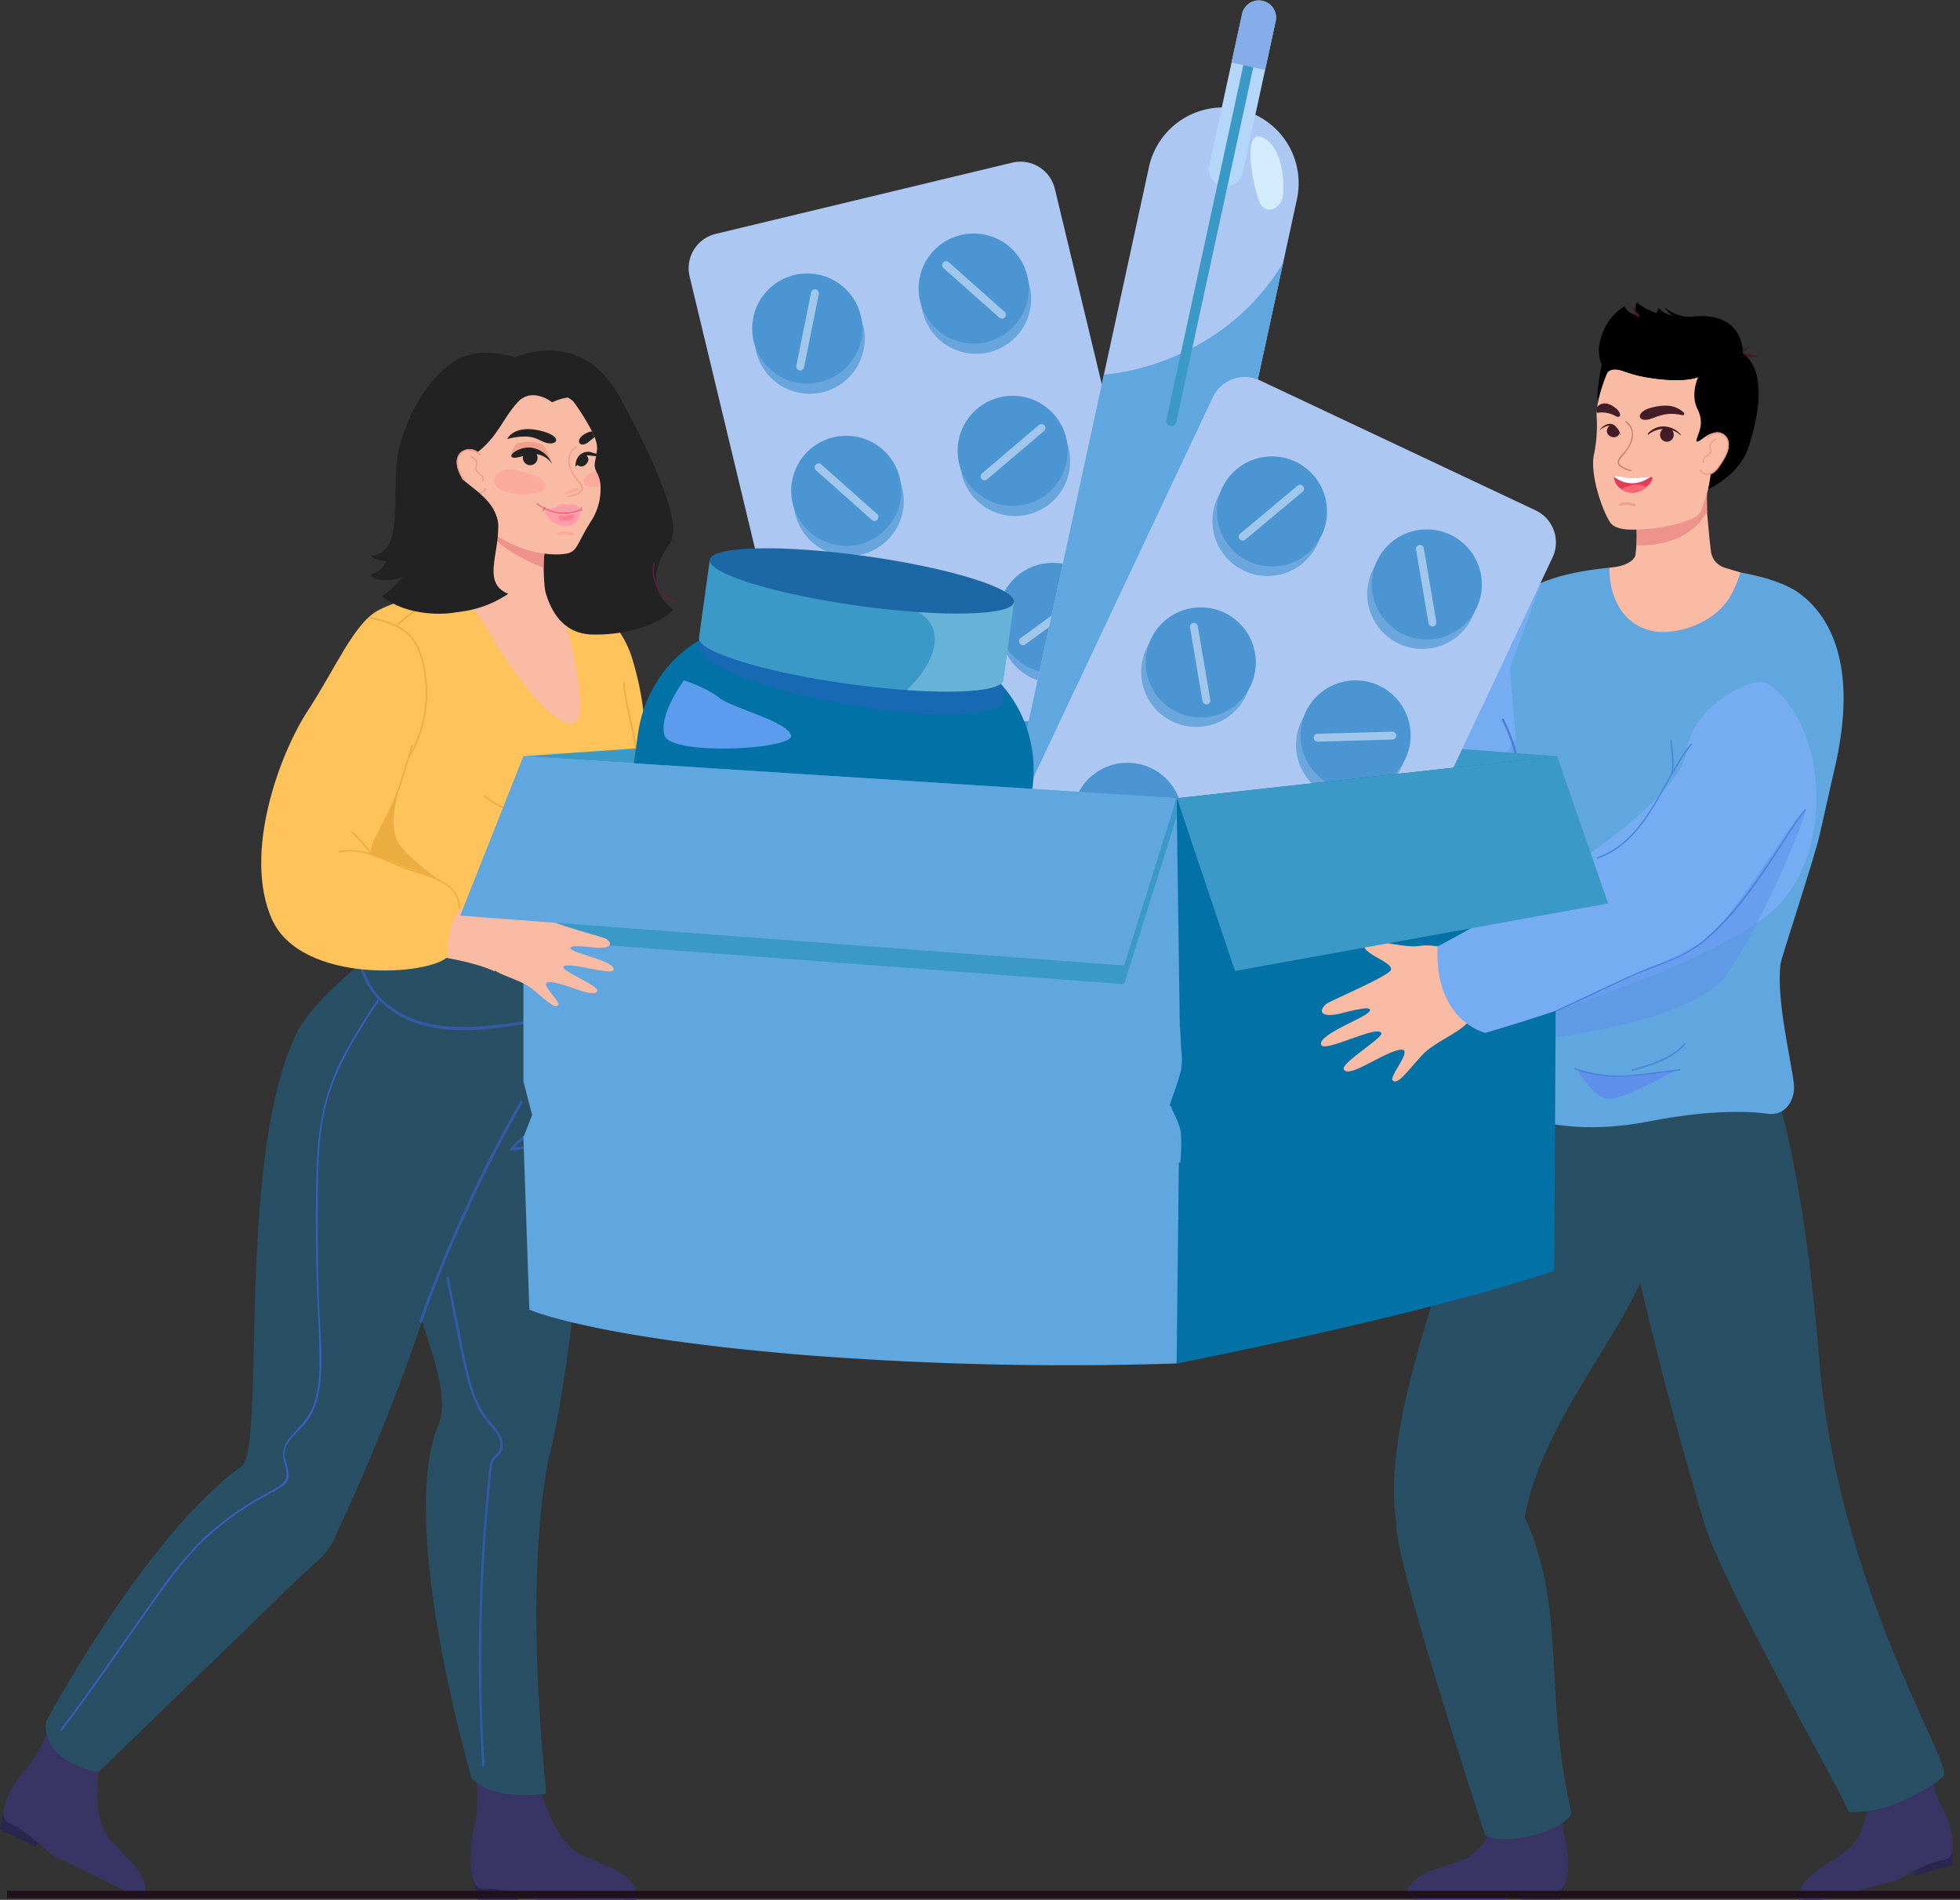 <svg xmlns="http://www.w3.org/2000/svg" width="572.074" height="554.639" viewBox="0 0 572.074 554.639">
  <rect x="0" y="0" width="572.074" height="554.639" fill="#333333" stroke="none"/>
  <g id="Pharma_Website_about" transform="translate(-212.227 -3254)">
    <g id="Group_282679" data-name="Group 282679" transform="translate(-3.094 3083.209)">
      <g id="Group_282504" data-name="Group 282504" transform="translate(416.315 217.991)">
        <path id="Path_121772" data-name="Path 121772" d="M1227.7,437.847l-86.525,20.785a10.325,10.325,0,0,1-12.45-7.627L1082.85,260.024a10.324,10.324,0,0,1,7.627-12.45L1177,226.788a10.325,10.325,0,0,1,12.451,7.627l45.877,190.98A10.325,10.325,0,0,1,1227.7,437.847Z" transform="translate(-1082.562 -226.5)" fill="#abc7f2"/>
        <g id="Group_282503" data-name="Group 282503" transform="translate(11.895 14.311)">
          <circle id="Ellipse_4246" data-name="Ellipse 4246" cx="16.07" cy="16.07" r="16.07" transform="translate(3.744 48.707) rotate(-74.918)" fill="#68a5dc"/>
          <circle id="Ellipse_4247" data-name="Ellipse 4247" cx="16.07" cy="16.07" r="16.07" transform="translate(0 34.396) rotate(-45)" fill="#4b96d2"/>
          <path id="Path_121773" data-name="Path 121773" d="M1175.032,358.717h0a1.152,1.152,0,0,1-.9-1.351l4.289-21.384a1.151,1.151,0,0,1,1.351-.9h0a1.151,1.151,0,0,1,.9,1.351l-4.288,21.384A1.152,1.152,0,0,1,1175.032,358.717Z" transform="translate(-1154.58 -312.105)" fill="#a0c7eb"/>
          <circle id="Ellipse_4248" data-name="Ellipse 4248" cx="16.07" cy="16.07" r="16.07" transform="translate(53.709 39.166) rotate(-81.326)" fill="#68a5dc"/>
          <circle id="Ellipse_4249" data-name="Ellipse 4249" cx="16.07" cy="16.07" r="16.07" transform="translate(48.577 22.727) rotate(-45)" fill="#4b96d2"/>
          <path id="Path_121774" data-name="Path 121774" d="M1316.433,327.513h0a1.151,1.151,0,0,1-1.62.1l-16.307-14.482a1.152,1.152,0,0,1-.1-1.621h0a1.151,1.151,0,0,1,1.621-.1l16.307,14.482A1.151,1.151,0,0,1,1316.433,327.513Z" transform="translate(-1236.022 -296.384)" fill="#a0c7eb"/>
          <circle id="Ellipse_4250" data-name="Ellipse 4250" cx="16.07" cy="16.07" r="16.07" transform="translate(12.993 91.07) rotate(-61.146)" fill="#68a5dc"/>
          <circle id="Ellipse_4251" data-name="Ellipse 4251" cx="16.07" cy="16.07" r="16.07" transform="translate(15.798 95.237) rotate(-81.326)" fill="#4b96d2"/>
          <path id="Path_121775" data-name="Path 121775" d="M1208.075,499.527h0a1.152,1.152,0,0,1-1.621.1l-16.307-14.483a1.151,1.151,0,0,1-.1-1.621h0a1.151,1.151,0,0,1,1.62-.1l16.307,14.482A1.152,1.152,0,0,1,1208.075,499.527Z" transform="translate(-1164.86 -409.351)" fill="#a0c7eb"/>
          <circle id="Ellipse_4252" data-name="Ellipse 4252" cx="16.07" cy="16.07" r="16.07" transform="matrix(0.522, -0.853, 0.853, 0.522, 61.302, 78.39)" fill="#68a5dc"/>
          <circle id="Ellipse_4253" data-name="Ellipse 4253" cx="16.07" cy="16.07" r="16.07" transform="translate(59.959 70.105) rotate(-45)" fill="#4b96d2"/>
          <path id="Path_121776" data-name="Path 121776" d="M1349.463,450.066h0a1.151,1.151,0,0,1-.131,1.618l-16.618,14.124a1.151,1.151,0,0,1-1.618-.131h0a1.151,1.151,0,0,1,.131-1.618l16.618-14.124A1.151,1.151,0,0,1,1349.463,450.066Z" transform="translate(-1257.498 -387.368)" fill="#a0c7eb"/>
          <circle id="Ellipse_4254" data-name="Ellipse 4254" cx="16.07" cy="16.07" r="16.07" transform="translate(28.229 146.985) rotate(-81.326)" fill="#cfe6ff"/>
          <circle id="Ellipse_4255" data-name="Ellipse 4255" cx="16.07" cy="16.07" r="16.07" transform="translate(27.081 143.399) rotate(-79.441)" fill="#fff"/>
          <path id="Path_121777" data-name="Path 121777" d="M1223.712,641.751h0a1.151,1.151,0,0,1,.131-1.618l16.618-14.124a1.151,1.151,0,0,1,1.618.131h0a1.151,1.151,0,0,1-.131,1.618l-16.618,14.124A1.152,1.152,0,0,1,1223.712,641.751Z" transform="translate(-1186.976 -503.001)" fill="#cfe6ff"/>
          <circle id="Ellipse_4256" data-name="Ellipse 4256" cx="16.07" cy="16.07" r="16.07" transform="matrix(0.38, -0.925, 0.925, 0.38, 74.148, 130.619)" fill="#68a5dc"/>
          <circle id="Ellipse_4257" data-name="Ellipse 4257" cx="16.07" cy="16.07" r="16.07" transform="translate(78.066 134.677) rotate(-89.047)" fill="#4b96d2"/>
          <path id="Path_121778" data-name="Path 121778" d="M1383.185,594.081h0a1.152,1.152,0,0,1-.252,1.6l-17.628,12.842a1.152,1.152,0,0,1-1.6-.252h0a1.151,1.151,0,0,1,.252-1.6l17.628-12.842A1.151,1.151,0,0,1,1383.185,594.081Z" transform="translate(-1278.946 -481.902)" fill="#a0c7eb"/>
          <circle id="Ellipse_4258" data-name="Ellipse 4258" cx="16.07" cy="16.07" r="16.07" transform="translate(36.909 170.689) rotate(-21.069)" fill="#cfe6ff"/>
          <circle id="Ellipse_4259" data-name="Ellipse 4259" cx="16.07" cy="16.07" r="16.07" transform="translate(34.24 176.932) rotate(-45)" fill="#fff"/>
          <path id="Path_121779" data-name="Path 121779" d="M1274.779,773.945h0a1.151,1.151,0,0,1-.9-1.351l4.288-21.384a1.151,1.151,0,0,1,1.351-.9h0a1.15,1.15,0,0,1,.9,1.351l-4.288,21.384A1.151,1.151,0,0,1,1274.779,773.945Z" transform="translate(-1220.086 -584.797)" fill="#cfe6ff"/>
          <circle id="Ellipse_4260" data-name="Ellipse 4260" cx="16.07" cy="16.07" r="16.07" transform="matrix(0.424, -0.905, 0.905, 0.424, 84.888, 175.969)" fill="#cfe6ff"/>
          <circle id="Ellipse_4261" data-name="Ellipse 4261" cx="16.07" cy="16.07" r="16.07" transform="translate(85.219 175.431) rotate(-71.579)" fill="#fff"/>
          <path id="Path_121780" data-name="Path 121780" d="M1416.179,742.741h0a1.151,1.151,0,0,1-1.62.1l-16.307-14.482a1.151,1.151,0,0,1-.1-1.621h0a1.152,1.152,0,0,1,1.621-.1l16.307,14.482A1.151,1.151,0,0,1,1416.179,742.741Z" transform="translate(-1301.528 -569.076)" fill="#cfe6ff"/>
        </g>
      </g>
      <g id="Group_282575" data-name="Group 282575" transform="translate(352.65 690.283)">
        <path id="Path_121817" data-name="Path 121817" d="M912.389,1689.594v3.057H900.715l-1.526-6.235Z" transform="translate(-898.531 -1657.561)" fill="#29274f"/>
        <path id="Path_121818" data-name="Path 121818" d="M945.61,1637.5l-28.478-.035-1.2-.046s-2.1-.78-4.843-1.572c-3.259-.937-7.426-1.891-10.044-1.548-1.548.2-2.532-1.077-3.105-3.073a.022.022,0,0,1-.005-.017c-1.209-4.226-.574-11.659.456-15.07a27.2,27.2,0,0,0,.886-6.862,63.48,63.48,0,0,0-.236-6.921l17.937.7a70.817,70.817,0,0,0,2.275,6.874c1.819,4.7,4.669,10.53,8.323,13.155,5.335,3.83,15.728,4.785,18.28,12.084A2.76,2.76,0,0,1,945.61,1637.5Z" transform="translate(-897.271 -1602.358)" fill="#383463"/>
      </g>
      <g id="Group_282576" data-name="Group 282576" transform="translate(327.618 437.936)">
        <path id="Path_121819" data-name="Path 121819" d="M872.68,1024.17c-1.445,5.18-7.6,36.51-1.131,99.578,0,0-15.3,2.391-21.782-4.489,0,0-21.886-74.367-9.661-103.452,5.427-12.923-13.53-44.614-15.715-71.026-.231-2.809,5.294-24.541,10.97-45.444v0c.078-.281.153-.562.227-.839q.3-1.09.595-2.172c.078-.285.153-.57.231-.855,3-10.957,5.948-21.345,8.008-28.234l29.122.979s2.284,11.957,4.469,26.937a.34.34,0,0,0,.008.066c.037.252.074.512.115.768a.411.411,0,0,0,.008.07c1.945,13.464,3.775,29.188,3.808,40.814C882.051,979.445,874.122,1018.99,872.68,1024.17Z" transform="translate(-824.384 -867.233)" fill="#284f63"/>
      </g>
      <g id="Group_282577" data-name="Group 282577" transform="translate(285.471 436.625)">
        <path id="Path_121820" data-name="Path 121820" d="M782.779,877.073c-.322.4-.978,3.533-2.086,8.9-.6,2.894-1.321,6.437-2.2,10.556-.065.309-.13.626-.2.943-3.472,16.25-9.192,40.984-18.219,69.742q-2.366,7.543-5.042,15.429c-.087.252-.174.509-.261.765A596.813,596.813,0,0,1,729.982,1045q-.587,1.245-1.182,2.49c-.126.265-.256.522-.387.769a.161.161,0,0,1-.022.039,13.131,13.131,0,0,1-2.077,2.943,0,0,0,0,1,0,0c-6.841,7.085-16.906-4.281-21.744-14.259-.074-.156-.148-.313-.217-.465-2.325-4.937-3.321-9.453-1.947-11.113,6.68-8.075-1.817-89.991,15.781-126.16,3.107-6.389,11.869-14.994,21.039-22.23.265-.2.526-.413.787-.617,2.8-2.177,5.619-4.22,8.318-6.024,5.042-3.373,9.653-5.915,12.86-6.967l2.616,1.656Z" transform="translate(-701.776 -863.413)" fill="#284f63"/>
      </g>
      <g id="Group_282579" data-name="Group 282579" transform="translate(345.585 543.431)" opacity="0.7">
        <g id="Group_282578" data-name="Group 282578">
          <path id="Path_121821" data-name="Path 121821" d="M876.719,1174.98c1.924,9.531,3.543,19.22,5.882,28.632a39.3,39.3,0,0,0,4.028,10.6,37.35,37.35,0,0,0,3.761,4.879c1.4,1.671,3,4.43,1.527,6.7-.519.8-1.384,1.213-1.9,2.021a5.671,5.671,0,0,0-.7,2.276c-.344,2.43-.528,4.9-.762,7.342q-.73,7.6-1.231,15.217-1.013,15.383-1.092,30.8-.088,16.949.951,33.849c.03.489.724.364.695-.124a509.044,509.044,0,0,1-.045-61.453q.457-7.619,1.142-15.224.349-3.876.758-7.747a21.573,21.573,0,0,1,.462-3.494c.364-1.3,1.247-1.732,2.021-2.672,2.454-2.984-.166-6.718-2.082-8.887a29.121,29.121,0,0,1-5.894-10.8,145.871,145.871,0,0,1-3.372-14.9q-1.73-8.57-3.46-17.139a.353.353,0,1,0-.694.123Z" transform="translate(-876.71 -1174.555)" fill="#395ec1"/>
        </g>
      </g>
      <g id="Group_282581" data-name="Group 282581" transform="translate(337.724 492.116)" opacity="0.7">
        <g id="Group_282580" data-name="Group 282580" transform="translate(0 0)">
          <path id="Path_121822" data-name="Path 121822" d="M883.187,1025.288a413.34,413.34,0,0,0-29.33,63.924c-.222.616.531.968.753.354a411.8,411.8,0,0,1,29.223-63.687c.314-.552-.332-1.144-.645-.591Z" transform="translate(-853.816 -1025.067)" fill="#395ec1"/>
        </g>
      </g>
      <g id="Group_282583" data-name="Group 282583" transform="translate(364.155 499.23)" opacity="0.7">
        <g id="Group_282582" data-name="Group 282582">
          <path id="Path_121823" data-name="Path 121823" d="M939.358,1045.843a29.207,29.207,0,0,0-8.464,6.8.411.411,0,0,0,.4.681,71.341,71.341,0,0,1,11.119-1.179.407.407,0,0,0,0-.814,72.743,72.743,0,0,0-11.335,1.208l.4.681a28.621,28.621,0,0,1,8.3-6.678c.462-.247.051-.951-.411-.7Z" transform="translate(-930.783 -1045.791)" fill="#395ec1"/>
        </g>
      </g>
      <g id="Group_282585" data-name="Group 282585" transform="translate(320.422 452.662)" opacity="0.7">
        <g id="Group_282584" data-name="Group 282584" transform="translate(0 0)">
          <path id="Path_121824" data-name="Path 121824" d="M864.376,924.156a77.6,77.6,0,0,1-10.957,2.664c-9.057,1.582-18.9,3.139-28.135,1.52a37.52,37.52,0,0,1-3.684-.83v0c-.112-.025-.227-.058-.339-.091-8.033-2.334-15.575-8.2-17.813-16.7-.141-.52.628-.835.768-.31a21.612,21.612,0,0,0,8.388,11.87,28.194,28.194,0,0,0,9.223,4.394,35.331,35.331,0,0,0,3.589.793,58.2,58.2,0,0,0,15.368.227c7.847-.768,15.93-1.813,23.467-4.365a.341.341,0,0,0,.008.066C864.3,923.64,864.335,923.9,864.376,924.156Z" transform="translate(-803.431 -910.133)" fill="#395ec1"/>
        </g>
      </g>
      <g id="Group_282586" data-name="Group 282586" transform="translate(215.321 666.137)">
        <path id="Path_121825" data-name="Path 121825" d="M509.081,1636.69l-1.187,2.416-10.477-5.15,1.052-5.6Z" transform="translate(-497.417 -1595.285)" fill="#29274f"/>
        <path id="Path_121826" data-name="Path 121826" d="M540.683,1591.092l-25.544-12.59-1.063-.568s-1.583-1.544-3.736-3.378c-2.561-2.178-5.93-4.77-8.413-5.655-1.468-.521-1.854-1.967-1.593-3.8a.018.018,0,0,1,0-.016c.556-3.872,4.013-9.465,6.262-11.706a21.263,21.263,0,0,0,3.461-5.031c1.5-2.864,9.051-16.333,9.051-16.333l9.251,19.225a57.056,57.056,0,0,0-.628,6.435c-.192,4.514.1,10.379,2.36,14.065,3.3,5.38,12.257,10.719,11.712,17.612A2.179,2.179,0,0,1,540.683,1591.092Z" transform="translate(-499.283 -1532.016)" fill="#383463"/>
      </g>
      <path id="Path_121827" data-name="Path 121827" d="M551.62,1392.075s56.659-54.843,57.682-55.906c1.19-1.246,7.32-6.583,8.289-7.81,6.7-8.474,3.807-11.7,1.722-16.946-3.7-9.315-17.183-5.187-18.718-4.776-.512.135,8.865-21.423,8.357-21.26-5.487,1.7-10,13.362-15.271,17.15-28.3,20.3-57.42,74.879-57.42,74.879C535.374,1389.6,551.62,1392.075,551.62,1392.075Z" transform="translate(-307.584 -703.903)" fill="#284f63"/>
      <g id="Group_282587" data-name="Group 282587" transform="translate(232.947 462.612)">
        <path id="Path_121828" data-name="Path 121828" d="M641.186,939.236c-4.724,7.276-9.475,14.617-12.771,22.675-3.382,8.266-4.523,16.979-4.836,25.849-.349,9.908-.281,19.846-.1,29.757.166,9.157.874,18.323.9,27.479a37.032,37.032,0,0,1-1.575,12.031c-1.4,4.13-4.18,6.606-6.91,9.8a7.476,7.476,0,0,0-1.753,7.471c.748,2.812,1.415,5.066-1.562,6.9-1.588.98-3.276,1.818-4.893,2.752a89.569,89.569,0,0,0-16.307,11.641,108.264,108.264,0,0,0-14.058,16.688c-9.52,13.268-18.59,26.877-28.5,39.863-.2.264.247.521.446.26,8.838-11.584,17.007-23.675,25.431-35.56,4.472-6.31,8.908-12.682,14.324-18.234a80.944,80.944,0,0,1,16.352-12.7c1.462-.88,2.941-1.733,4.427-2.571a21.718,21.718,0,0,0,4.423-2.671c2.7-2.57-.08-6.041-.011-9.047.088-3.841,4.169-6.231,6.269-9.021a21.812,21.812,0,0,0,3.837-9.533c1.4-8.256.209-16.95-.06-25.258q-.473-14.585-.353-29.181c.09-10.822.044-21.907,3.436-32.306,3.163-9.7,8.783-18.339,14.3-26.831.181-.279-.265-.538-.446-.26Z" transform="translate(-548.766 -939.117)" fill="#395ec1"/>
      </g>
      <g id="Group_282588" data-name="Group 282588" transform="translate(369.797 349.125)">
        <path id="Path_121829" data-name="Path 121829" d="M950.413,698.463a18.626,18.626,0,0,0,5.325,4.145c11,5.746,26.758.3,36.587-5.068,5.777-3.15,9.511-6.269,9.039-7.069-3.006-5.048,2.268-21.474,3.078-23.105s-20.756,6.854-23.855.123,4.629-18.229-3.283-44.857a29.851,29.851,0,0,0-9.213-14.118l-2.935,11.717-2.144,8.608S938.614,685.279,950.413,698.463Z" transform="translate(-947.191 -608.513)" fill="#fec35b"/>
      </g>
      <g id="Group_282589" data-name="Group 282589" transform="translate(377.473 402.744)">
        <path id="Path_121830" data-name="Path 121830" d="M969.549,793.389l.872,11.8c11,5.746,26.758.3,36.587-5.068,0,0-9.685-1.3-17.514,1.016-7.818,2.3-11.286-8.988-7.562-17.576s6.023-14.928,4.617-18.561S969.549,793.389,969.549,793.389Z" transform="translate(-969.549 -764.712)" fill="#84ade9"/>
      </g>
      <g id="Group_282590" data-name="Group 282590" transform="translate(324.878 338.191)">
        <path id="Path_121831" data-name="Path 121831" d="M829.47,658.65c.7-30.555-9.024-71.065-1.236-74.18s11.855-2.83,18.66-5.371c8.406-3.139,8.976-4.167,22.7,2.6s11.883,6.8,11.883,6.8,9.175,32.736,9.542,40.674c.564,12.217-6.163,15.008-6.163,15.008s-10.343,20.03-12.364,29.044c-.589,2.628.368,13.238.368,13.238l-56.464-10.1S829.278,667,829.47,658.65Z" transform="translate(-816.398 -576.662)" fill="#fabba5"/>
      </g>
      <g id="Group_282591" data-name="Group 282591" transform="translate(324.582 342.499)">
        <path id="Path_121832" data-name="Path 121832" d="M821.739,632.763s5.3,28.8,5.825,33.3a3.149,3.149,0,0,1-.352,1.667c-2.21,4.808-13.645,12.44-11.38,16.875.666,1.3,4.831,2.615,10.624,3.84a.025.025,0,0,1,.01,0l.023,0c.023.006.053.009.1.021.976.205,2,.409,3.061.607.259.049.531.1.816.157,16.755,3.094,41.834,5.473,41.834,5.473a.026.026,0,0,0,0-.01,20.658,20.658,0,0,1-.566-3.572,29.993,29.993,0,0,1,3.327-16.225V674.9a163.329,163.329,0,0,0,9.234-22.459.028.028,0,0,0,0-.01.031.031,0,0,0,.014-.005,11.319,11.319,0,0,0,4.268-2.582c2.708-2.567,5.241-7.444,2.584-16.306-2.831-9.437-4.3-29.5-9.528-37.7-.943-1.477-12.685-6.024-12.685-6.024s9.8,33.486,5.579,38.178c-4.159,4.621-18.037-12.458-25.444-25.913-.9-1.636-7.4-11.312-9.64-12.866A90.162,90.162,0,0,0,825,593.044C821.689,594.185,815.771,600.925,821.739,632.763Z" transform="translate(-815.536 -589.211)" fill="#fec35b"/>
      </g>
      <g id="Group_282592" data-name="Group 282592" transform="translate(295.738 372.545)">
        <path id="Path_121833" data-name="Path 121833" d="M751.377,725.4s13.273-29.919,22.827-35.655-12.387-15.321-21.734-12.5-26.7,40.7-18.767,61.963Z" transform="translate(-731.684 -676.738)" fill="#fabba5"/>
      </g>
      <g id="Group_282594" data-name="Group 282594" transform="translate(356.657 403.034)">
        <g id="Group_282593" data-name="Group 282593">
          <path id="Path_121834" data-name="Path 121834" d="M909.023,765.94a19.079,19.079,0,0,0,18.593,3.69c.256-.087.095-.475-.161-.389a18.652,18.652,0,0,1-18.173-3.633c-.2-.178-.462.154-.259.332Z" transform="translate(-908.949 -765.557)" fill="#ebad40"/>
        </g>
      </g>
      <g id="Group_282596" data-name="Group 282596" transform="translate(392.419 369.913)">
        <g id="Group_282595" data-name="Group 282595">
          <path id="Path_121835" data-name="Path 121835" d="M1017.86,669.3c.521,6.45,2.619,12.663,3.465,19.069.415,3.142.652,6.517-.376,9.571-1.152,3.422-3.9,6.413-7.69,6.522-.271.008-.217.425.052.417,6.9-.2,9.042-7.944,8.72-13.607-.425-7.469-3.153-14.584-3.753-22.025-.021-.27-.439-.217-.418.052Z" transform="translate(-1013.081 -669.071)" fill="#ebad40"/>
        </g>
      </g>
      <path id="Path_121836" data-name="Path 121836" d="M1646.252,656.524a18.388,18.388,0,0,0,6.832,8.2q1.047.757,2.094,1.378l.028.009c4.435,2.58,8.962,3.168,14.922,1.037,5.813-2.066,13-6.74,22.764-14.692,1.607-1.3,3.287-2.709,5.051-4.2,34.1-28.935,31.791-49.248,31.791-49.248s-19.869-19.1-27.574-16.269c-12.507,4.593-19.845,22.367-31.5,32.835-1.3,1.176-2.58,2.342-3.792,3.49C1650.843,634.118,1642.478,646.644,1646.252,656.524Z" transform="translate(-1035.76 -242.276)" fill="#75acf2"/>
      <path id="Path_121837" data-name="Path 121837" d="M1641.308,722.955a42.163,42.163,0,0,0,10.726,10.1c.156.092.321.174.487.257l.028.009c4.436,2.58,8.963,3.168,14.922,1.037,5.813-2.066,13-6.74,22.764-14.692l.358-.432c.671-1.35,6.107-32.03,7.163-34.326s-17.438,31.608-32.654,39.349c-1.184.606-1.827,1.635-2.69,2.131-6.575,3.857-10.322-4.491-11.571-1.681-.642,1.451-3.912.23-7.245-.973C1642.824,723.469,1642.052,723.193,1641.308,722.955Z" transform="translate(-1033.115 -309.487)" fill="#5e8feb" opacity="0.4"/>
      <g id="Group_282597" data-name="Group 282597" transform="translate(625.945 696.303)">
        <path id="Path_121838" data-name="Path 121838" d="M1790.507,1693.159v2.4h11.425l1.315-4.643Z" transform="translate(-1757.038 -1666.535)" fill="#29274f"/>
        <path id="Path_121839" data-name="Path 121839" d="M1721.791,1619.893s-4.262,12.752-10.74,16.543c-5.224,3.057-15.206,3.515-17.867,9.589a2.05,2.05,0,0,0,1.8,2.891h26.806s9.754-2.83,14.357-2.141,4.383-10.937,3.068-15.233-.219-11.649-.219-11.649Z" transform="translate(-1693.008 -1619.893)" fill="#383463"/>
      </g>
      <path id="Path_121840" data-name="Path 121840" d="M1682.031,1085.651a65.573,65.573,0,0,0,.716,9.309c4.936,31.571,33.638,9.954,37.191-1.117a7.671,7.671,0,0,0,.271-1.047,77.535,77.535,0,0,1,4.215-14.484c11.723-29.971,38.938-56.286,33.155-76.9l-30.958-58.375s-15.5,28.729-21.384,50.314C1700.2,1011.838,1681.662,1056.423,1682.031,1085.651Z" transform="translate(-1059.84 -479.08)" fill="#284f63"/>
      <path id="Path_121841" data-name="Path 121841" d="M1710.008,1457.491c7.074,3.738,26.163-2.479,25.057-7.258-7.947-34.354-1.47-58.011-12.97-84.419-.168-.391-.342-.787-.521-1.177a12.273,12.273,0,0,0-8.337-7.057c-11.565-3.119-28.935,6.623-29.12,9.135,0,.027-.005.054-.005.087C1683.541,1376.94,1710.008,1457.491,1710.008,1457.491Z" transform="translate(-1061.214 -750.921)" fill="#284f63"/>
      <g id="Group_282611" data-name="Group 282611" transform="translate(740.242 686.432)">
        <path id="Path_121856" data-name="Path 121856" d="M2122.053,1666.659l.625,2.37,11.286-2.977.089-4.929Z" transform="translate(-2089.012 -1637.099)" fill="#29274f"/>
        <path id="Path_121857" data-name="Path 121857" d="M2070.842,1615.16v.02c-.167,1.8-.865,3.086-2.378,3.254-2.571.28-6.369,1.985-9.3,3.482-2.47,1.263-4.323,2.373-4.323,2.373l-22.149,5.845-6.681-.01a2.109,2.109,0,0,1-.183-1.237c1.049-6.691,10.789-9.746,15.153-14.13,2.475-2.48,4-6.7,4.935-10.54a57.228,57.228,0,0,0,1.364-8.6l17-4.481a47.873,47.873,0,0,0,.932,5.219,22.388,22.388,0,0,0,2.316,6.232C2069.162,1605.236,2071.183,1611.341,2070.842,1615.16Z" transform="translate(-2025.801 -1591.137)" fill="#383463"/>
      </g>
      <path id="Path_121858" data-name="Path 121858" d="M1831.441,967.657s17.092,68.4,19.085,64.216c0,0,6.676,32.1,20.4,77.641,5.181,17.191,40.705,79.418,41.867,83.571a35.248,35.248,0,0,0,15.076-2.906c3.1-1.336,10.23-5.061,12.635-7.508,3.161-3.217-30.781-54.642-36.264-121.576-4.962-60.559-14.213-85.554-18.713-96.407Z" transform="translate(-1157.917 -493.3)" fill="#284f63"/>
      <path id="Path_121859" data-name="Path 121859" d="M1860.985,630.607c-.494,2.022-.922,4.112-1.4,6.217v0c-.855,3.806-2.6,11.549-2.6,11.549-1.585,7.032-11.315,36.247-11.5,37.984-1.177,10.979,3.191,27.911,3.936,35.056.438,4.2-2.231,9.336-7.737,8.56-6.066-.854-17.885-1.057-34.3,2.188-18.726,3.709-31.768.848-40.847-2.432-3.428-1.235-8.484-5.557-7.032-9.058.589-1.418,1.4-3.332,2.331-5.575.663-1.593,1.388-3.355,2.138-5.22v0c3.732-9.273,8.109-21.153,8.79-28.269.505-5.227-6.25-81.733-6.25-81.733l9.207-24.858c16.783-7.67,61.7-6.683,75.041,2.839C1858.17,583.143,1869.267,596.721,1860.985,630.607Z" transform="translate(-1110.507 -234.036)" fill="#60a6df"/>
      <path id="Path_121865" data-name="Path 121865" d="M1975.334,389.526a6.872,6.872,0,0,1,5.519,1.254,7.3,7.3,0,0,0-4.3.144C1974.347,391.734,1975.334,389.526,1975.334,389.526Z" transform="translate(-1252.272 -115.485)" fill="#421c26"/>
      <path id="Path_121866" data-name="Path 121866" d="M1969.123,386.537a7.158,7.158,0,0,0,4.748-3.245,7.475,7.475,0,0,1-4.07,1.478C1967.467,384.841,1969.123,386.537,1969.123,386.537Z" transform="translate(-1247.963 -111.479)" fill="#421c26"/>
      <path id="Path_121867" data-name="Path 121867" d="M1856.374,395.882s-2.053,9.2-1.278,11.973,4.734-10.6,4.734-10.6Z" transform="translate(-1173.337 -119.747)"/>
      <path id="Path_121868" data-name="Path 121868" d="M1898.856,514.473a5.772,5.772,0,0,1-4.14-4.983c-.542-4.833-1.179-11.3-1.5-17.325-.084-1.606,1.875-7.607,1.945-7.71-.187.041-25.551,5.812-22.964,13.651.115.35.219.718.308,1.1a31.248,31.248,0,0,1,.473,8.687c-.057.945-.145,1.868-.253,2.757-.176,1.441-2.514,3.393-7.505,3.78-.4,1.394-.009,17.035,14,18.725,5.207.628,17.184-2.061,21.905-11.688a42.1,42.1,0,0,0,2.256-5.649C1902.39,515.555,1899.8,514.732,1898.856,514.473Z" transform="translate(-1180.046 -177.916)" fill="#fabba5"/>
      <path id="Path_121869" data-name="Path 121869" d="M1907.806,504.671c-.22,1.127,0,5.393-.083,6.7-6.306,11.116-20.427,9.7-20.636,9.768a31.281,31.281,0,0,0-.472-8.687C1892.385,509.983,1904.657,504,1907.806,504.671Z" transform="translate(-1194.152 -191.158)" fill="#ed938b"/>
      <path id="Path_121870" data-name="Path 121870" d="M1882.616,435.391c-1.149,3.062-12.011,4.944-16.325,5.171-2.844.149-7.212.57-9.519-1.31-1.956-1.593-6.94-14.56-5.206-20.981a41.9,41.9,0,0,0,.7-10.11c-.5-5.971,4.048-15.515,4.048-15.515,17.042-11.1,30.281,6.79,31.087,13.432S1887.251,423.04,1882.616,435.391Z" transform="translate(-1170.897 -115.291)" fill="#fabba5"/>
      <path id="Path_121871" data-name="Path 121871" d="M1903.178,436.727c.816.188.944-.5.267-1.011-1.608-1.213-3.621-2.451-8.742-1.267-4.81,1.113-4.6,3.923-1.869,3.66C1895.228,437.88,1897.762,435.477,1903.178,436.727Z" transform="translate(-1196.969 -144.761)" fill="#421c26"/>
      <path id="Path_121872" data-name="Path 121872" d="M1854.446,434.822c-.444.059-.414-1.469-.031-1.843.908-.888,2.426-1.5,4.728.056,2.528,1.708,2.175,3.457.724,2.836A8.133,8.133,0,0,0,1854.446,434.822Z" transform="translate(-1172.812 -143.518)" fill="#421c26"/>
      <path id="Path_121873" data-name="Path 121873" d="M1862.474,452.239a4.92,4.92,0,0,0-2.918-2.135,2.177,2.177,0,0,0-.882.06,13.81,13.81,0,0,0-1.943,1.1c-.261.143,3.207-4.183,5.554.126.079.146.161.3.238.473s.169.384.251.6C1862.971,452.982,1862.845,452.734,1862.474,452.239Z" transform="translate(-1174.517 -154.946)" fill="#421c26"/>
      <path id="Path_121874" data-name="Path 121874" d="M1866.6,452.756a2.193,2.193,0,0,1-.049.371,1.34,1.34,0,0,1-.566.866,2.064,2.064,0,0,1-1.683.175,2.251,2.251,0,0,1-1.161-.9,1.745,1.745,0,0,1,.125-1.876c.133-.147.266-.295.367-.4l.144-.161,1.438.368.8.591.3.445.047.049C1866.445,452.43,1866.527,452.586,1866.6,452.756Z" transform="translate(-1178.598 -155.834)" fill="#421c26"/>
      <path id="Path_121875" data-name="Path 121875" d="M1912.134,455.241a1.986,1.986,0,1,1-3.96-.236,2.131,2.131,0,0,1,.326-1.018,2.022,2.022,0,0,1,.71-.686c.748.038,1.481.1,2.167.177a2.076,2.076,0,0,1,.73,1.266A2.113,2.113,0,0,1,1912.134,455.241Z" transform="translate(-1208.307 -157.456)" fill="#421c26"/>
      <path id="Path_121876" data-name="Path 121876" d="M1907.348,454.067c.259.879-1.54-2.235-6.163-1.576a7.814,7.814,0,0,0-3.243,1.478c-.341.245-.341-.17-.028-.452a6.053,6.053,0,0,1,4.059-1.867A6.7,6.7,0,0,1,1907.348,454.067Z" transform="translate(-1201.419 -156.367)" fill="#421c26"/>
      <g id="Group_282617" data-name="Group 282617" transform="translate(687.483 293.743)">
        <path id="Path_121877" data-name="Path 121877" d="M1874.388,447.531a4.184,4.184,0,0,1,1.818,3.976,8.55,8.55,0,0,1-2.115,4.6c-.7.893-2.4,2.238-1.889,3.6a2.632,2.632,0,0,0,1.36,1.2,10.385,10.385,0,0,0,2.262.891c.232.062.355-.309.122-.371a9.877,9.877,0,0,1-2.522-1.044c-.665-.4-1.146-.91-.779-1.771a4.7,4.7,0,0,1,.826-1.166,15.1,15.1,0,0,0,2.567-3.753c.941-2.187.739-5.208-1.44-6.48-.209-.122-.418.2-.208.326Z" transform="translate(-1872.107 -447.178)" fill="#cf8171"/>
      </g>
      <g id="Group_282618" data-name="Group 282618" transform="translate(687.951 317.417)">
        <path id="Path_121878" data-name="Path 121878" d="M1873.9,517.2a5.49,5.49,0,0,1,3.781.147c.449.18.691-.563.243-.743a6.151,6.151,0,0,0-4.178-.171c-.458.143-.31.91.153.766Z" transform="translate(-1873.469 -516.144)" fill="#ef9f8a"/>
      </g>
      <path id="Path_121879" data-name="Path 121879" d="M1899.777,388.428c-2.774,8.325-11.754,12.193-11.754,12.193,1.129-5.223,2.176-16.111.954-16.162s-4.778,3.676-4.344,1.755,2.424-4.66.269-8.975.212-9.321.212-9.321l-.055.018a.2.2,0,0,0-.034.012,9.752,9.752,0,0,1-1.5.422.114.114,0,0,1-.017,0,24.471,24.471,0,0,1-5.112.412,48.721,48.721,0,0,1-5.152-.339c-1.851-.22-3.666-.525-5.29-.883a29.313,29.313,0,0,1-3.976-1.14,11.707,11.707,0,0,0-1.755-.531,6.985,6.985,0,0,0-1.115-.154c-2.345-.122-2.718,1.344-2.718,1.344-3.247-5.258-2.351-8.619-1.3-11.739a15.2,15.2,0,0,1,6.5-8.05,5.143,5.143,0,0,0,3.332,2.537,5.927,5.927,0,0,1-.2-1.349,4.829,4.829,0,0,1,.5-2.393.015.015,0,0,0,0-.007s4.475,4.855,16.028,4.206c15.753-.886,14.84,10.7,14.84,10.7C1905.477,366.052,1902.551,380.1,1899.777,388.428Z" transform="translate(-1174.13 -87.043)"/>
      <g id="Group_282621" data-name="Group 282621" transform="translate(710.366 296.994)">
        <path id="Path_121880" data-name="Path 121880" d="M1939.526,460.392s4.12-5.824,7.478-2.875-.553,7.8-2.026,9.66c-1.577,1.993-2.42,1.959-4.94,1.136S1939.526,460.392,1939.526,460.392Z" transform="translate(-1938.768 -456.672)" fill="#fabba5"/>
        <g id="Group_282619" data-name="Group 282619" transform="translate(1.105 0)">
          <path id="Path_121881" data-name="Path 121881" d="M1942.009,467.778c.744,1.581,2.727,1.6,4,.718a7.925,7.925,0,0,0,1.931-2.165,20.152,20.152,0,0,0,1.767-3.047c.8-1.8,1.271-4.3-.338-5.767-1.585-1.447-3.844-.949-5.274.482-.187.187.078.5.265.313,1.329-1.33,3.506-1.823,4.906-.321s.67,3.96-.146,5.6a15.587,15.587,0,0,1-2.722,4.044c-1.071,1.058-3.211,1.691-4.028-.045-.114-.242-.472-.051-.358.191Z" transform="translate(-1941.987 -456.649)" fill="#ef9f8a"/>
        </g>
        <g id="Group_282620" data-name="Group 282620" transform="translate(1.905 1.893)">
          <path id="Path_121882" data-name="Path 121882" d="M1948.2,462.175a2.989,2.989,0,0,0-1.586,1.11,2.243,2.243,0,0,0-.169,1.943c.293,1.369-1.029,1.562-1.726,2.38a1.455,1.455,0,0,0-.266,1.614c.116.241.474.05.358-.191-.634-1.313,1.8-1.9,2.086-3.061.118-.482-.114-.827-.2-1.283-.2-1.091.725-1.795,1.585-2.1.242-.086.163-.5-.082-.41Z" transform="translate(-1944.318 -462.163)" fill="#ef9f8a"/>
        </g>
      </g>
      <path id="Path_121883" data-name="Path 121883" d="M1909.03,364.224c-2.778,5.242-12.983,6.93-12.983,6.93l-.055.018a.216.216,0,0,0-.034.012c-.2.059-.726.218-1.5.422a.107.107,0,0,1-.017,0,24.462,24.462,0,0,1-5.112.412,48.651,48.651,0,0,1-5.151-.339c-1.851-.22-3.667-.525-5.291-.883-1.538-.342-2.869-.862-3.976-1.14-5.08-1.272.486-8.877.486-8.877a6.525,6.525,0,0,0,4.146,3.407c-1.629-3.036,1.374-6.341,1.374-6.341,2.4,5.317,7.7,2.476,7.7,2.476a7.53,7.53,0,0,1-3.928-3,6.068,6.068,0,0,1-.17-6.315s2.372,3.32,9.665,2.516C1909.769,351.807,1909.03,364.224,1909.03,364.224Z" transform="translate(-1185.063 -90.278)"/>
      <path id="Path_121884" data-name="Path 121884" d="M1912.25,350.637a7.8,7.8,0,0,0,6.506,3.738l.282-1A12.716,12.716,0,0,1,1912.25,350.637Z" transform="translate(-1210.987 -90.033)"/>
      <path id="Path_121885" data-name="Path 121885" d="M1883.947,347.2s.1,3.252,2.112,4.086l.06-1A5.216,5.216,0,0,1,1883.947,347.2Z" transform="translate(-1192.4 -87.774)" fill="#421c26"/>
      <path id="Path_121886" data-name="Path 121886" d="M1870.069,379.175s-2.653,7.617,1.385,8.563l-.213-2.834S1869.4,383,1870.069,379.175Z" transform="translate(-1182.723 -108.775)"/>
      <path id="Path_121887" data-name="Path 121887" d="M1889.753,372.619s-.995,4.7.813,6.133,1.641-.712,1.641-.712S1889.855,376.549,1889.753,372.619Z" transform="translate(-1196.033 -104.47)"/>
      <g id="Group_282622" data-name="Group 282622" transform="translate(686.412 309.749)">
        <path id="Path_121888" data-name="Path 121888" d="M1880.23,494.5a5.1,5.1,0,0,1-1.822,2.515,6.3,6.3,0,0,1-4.55,1.666,5.8,5.8,0,0,1-2.8-1.071,4.776,4.776,0,0,1-2.06-3.095,1.521,1.521,0,0,1,0-.431.17.17,0,0,1,.038-.091c.08-.127.3-.151.485-.177.738-.093,2.057.35,4.21.567,1.43.143,3.881-.282,5.336-.312.2,0,.389,0,.555.011.351.018.6.083.611.244A.436.436,0,0,1,1880.23,494.5Z" transform="translate(-1868.988 -493.804)" fill="#e33b58"/>
        <path id="Path_121889" data-name="Path 121889" d="M1879.732,494.085c-5.038,3.47-9.044,1.188-10.587-.014a.43.43,0,0,1,0-.074c.081-.127.3-.151.488-.177.736-.093,2.055.35,4.208.567,1.431.143,3.882-.282,5.336-.312C1879.375,494.071,1879.566,494.071,1879.732,494.085Z" transform="translate(-1869.09 -493.806)" fill="#fff"/>
        <path id="Path_121890" data-name="Path 121890" d="M1882.375,501.847a6.3,6.3,0,0,1-4.55,1.666,5.8,5.8,0,0,1-2.8-1.071c1.069-.5,3.454-1.5,5.276-1.24A5.244,5.244,0,0,1,1882.375,501.847Z" transform="translate(-1872.954 -498.636)" fill="#ff6576"/>
      </g>
      <g id="Group_282624" data-name="Group 282624" transform="translate(653.664 380.567)">
        <path id="Path_121892" data-name="Path 121892" d="M1773.8,700.592a52.441,52.441,0,0,1,4.678,14.1c.848,4.8.475,9.707,1.44,14.473.081.4.7.231.614-.169-1.024-5.056-.614-10.281-1.606-15.366a53.2,53.2,0,0,0-4.577-13.36c-.182-.367-.731-.045-.55.321Z" transform="translate(-1773.763 -700.109)" fill="#4a7ed9"/>
      </g>
      <path id="Path_121893" data-name="Path 121893" d="M942.13,711.109l157.829-11,143.776,11L1132.79,723.357Z" transform="translate(-573.998 -319.542)" fill="#3b99c7"/>
      <g id="Group_282625" data-name="Group 282625" transform="translate(507.611 170.791)">
        <path id="Path_121894" data-name="Path 121894" d="M1423.565,327.336a22.045,22.045,0,0,1-.5,4.664l-4.037,18.6-38.512,177.5a22.1,22.1,0,0,1-43.2-9.37l29.409-135.537,13.142-60.565a22.1,22.1,0,0,1,43.7,4.71Z" transform="translate(-1336.815 -273.831)" fill="#abc7f2"/>
        <path id="Path_121895" data-name="Path 121895" d="M1532.626,219.868l-9.654,44.492a5.016,5.016,0,0,1-9.8-2.127l9.654-44.492a5.016,5.016,0,0,1,9.8,2.127Z" transform="translate(-1452.557 -213.791)" fill="#b3d6f9"/>
        <path id="Path_121896" data-name="Path 121896" d="M1558.174,345.551s.673-12.044-5.918-15.424-2.686,15.752-.782,19.334S1558.427,350.546,1558.174,345.551Z" transform="translate(-1475.887 -289.93)" fill="#d4ecff"/>
        <path id="Path_121897" data-name="Path 121897" d="M1419.026,437.433l-38.512,177.5a22.1,22.1,0,0,1-43.2-9.37l29.409-135.538S1400.2,468.416,1419.026,437.433Z" transform="translate(-1336.815 -360.663)" fill="#60a6df"/>
        <path id="Path_121898" data-name="Path 121898" d="M1478.149,354.056h0a1.481,1.481,0,0,1-1.13-1.756l24.533-113.067a1.481,1.481,0,0,1,1.756-1.13h0a1.481,1.481,0,0,1,1.13,1.756l-24.533,113.068A1.481,1.481,0,0,1,1478.149,354.056Z" transform="translate(-1428.869 -229.735)" fill="#3b99c7"/>
        <path id="Path_121899" data-name="Path 121899" d="M1545.365,219.868l-3.108,14.327-9.8-2.127,3.109-14.326a5.016,5.016,0,0,1,9.8,2.127Z" transform="translate(-1465.296 -213.791)" fill="#84ade9"/>
      </g>
      <g id="Group_282627" data-name="Group 282627" transform="translate(484.536 280.845)">
        <path id="Path_121900" data-name="Path 121900" d="M1367.538,644.875l-80.485-37.957a10.325,10.325,0,0,1-4.934-13.742L1365.9,415.527a10.325,10.325,0,0,1,13.742-4.935l80.485,37.957a10.325,10.325,0,0,1,4.935,13.742l-83.779,177.649A10.325,10.325,0,0,1,1367.538,644.875Z" transform="translate(-1281.13 -409.604)" fill="#abc7f2"/>
        <g id="Group_282626" data-name="Group 282626" transform="translate(17.028 16.53)">
          <circle id="Ellipse_4262" data-name="Ellipse 4262" cx="16.07" cy="16.07" r="16.07" transform="translate(63.148 15.801) rotate(-19.751)" fill="#6ba6dc"/>
          <circle id="Ellipse_4263" data-name="Ellipse 4263" cx="16.07" cy="16.07" r="16.07" transform="translate(62.283 22.727) rotate(-45)" fill="#4b96d2"/>
          <path id="Path_121901" data-name="Path 121901" d="M1550.428,517.2h0a1.151,1.151,0,0,1,.144-1.617l16.731-13.991a1.151,1.151,0,0,1,1.617.144h0a1.151,1.151,0,0,1-.144,1.617l-16.73,13.991A1.151,1.151,0,0,1,1550.428,517.2Z" transform="translate(-1474.84 -486.369)" fill="#a0c7eb"/>
          <circle id="Ellipse_4264" data-name="Ellipse 4264" cx="16.07" cy="16.07" r="16.07" transform="translate(110.599 60.293) rotate(-81.404)" fill="#6ba6dc"/>
          <circle id="Ellipse_4265" data-name="Ellipse 4265" cx="16.07" cy="16.07" r="16.07" transform="translate(107.693 40.856) rotate(-36.954)" fill="#4b96d2"/>
          <path id="Path_121902" data-name="Path 121902" d="M1705.837,576.241h0a1.151,1.151,0,0,1-1.324-.939l-3.651-21.5a1.152,1.152,0,0,1,.94-1.324h0a1.152,1.152,0,0,1,1.324.94l3.65,21.5A1.151,1.151,0,0,1,1705.837,576.241Z" transform="translate(-1573.798 -519.951)" fill="#a0c7eb"/>
          <circle id="Ellipse_4266" data-name="Ellipse 4266" cx="16.07" cy="16.07" r="16.07" transform="matrix(0.779, -0.627, 0.627, 0.779, 40.325, 67.124)" fill="#6ba6dc"/>
          <circle id="Ellipse_4267" data-name="Ellipse 4267" cx="16.07" cy="16.07" r="16.07" transform="translate(41.499 66.798) rotate(-45)" fill="#4b96d2"/>
          <path id="Path_121903" data-name="Path 121903" d="M1513.655,642.548h0a1.152,1.152,0,0,1-1.324-.939l-3.65-21.5a1.151,1.151,0,0,1,.939-1.323h0a1.151,1.151,0,0,1,1.324.94l3.65,21.5A1.151,1.151,0,0,1,1513.655,642.548Z" transform="translate(-1447.587 -563.497)" fill="#a0c7eb"/>
          <circle id="Ellipse_4268" data-name="Ellipse 4268" cx="16.07" cy="16.07" r="16.07" transform="translate(85.736 86.869) rotate(-34.844)" fill="#6ba6dc"/>
          <circle id="Ellipse_4269" data-name="Ellipse 4269" cx="16.07" cy="16.07" r="16.07" transform="translate(87.346 93.548) rotate(-58.849)" fill="#4b96d2"/>
          <path id="Path_121904" data-name="Path 121904" d="M1637.958,712.39h0a1.152,1.152,0,0,1-1.115,1.18l-21.8.611a1.152,1.152,0,0,1-1.18-1.115h0a1.151,1.151,0,0,1,1.115-1.18l21.8-.611A1.151,1.151,0,0,1,1637.958,712.39Z" transform="translate(-1516.673 -624.25)" fill="#a0c7eb"/>
          <circle id="Ellipse_4270" data-name="Ellipse 4270" cx="16.07" cy="16.07" r="16.07" transform="translate(18.798 114.934) rotate(-45)" fill="#cfe6ff"/>
          <circle id="Ellipse_4271" data-name="Ellipse 4271" cx="16.07" cy="16.07" r="16.07" transform="translate(20.208 109.986) rotate(-39.498)" fill="#4b96d2"/>
          <path id="Path_121905" data-name="Path 121905" d="M1419.9,783.148h0a1.151,1.151,0,0,1,1.115-1.18l21.8-.611a1.151,1.151,0,0,1,1.179,1.115h0a1.151,1.151,0,0,1-1.115,1.18l-21.8.611A1.151,1.151,0,0,1,1419.9,783.148Z" transform="translate(-1389.292 -670.274)" fill="#cfe6ff"/>
          <circle id="Ellipse_4272" data-name="Ellipse 4272" cx="16.07" cy="16.07" r="16.07" transform="matrix(0.89, -0.456, 0.456, 0.89, 65.083, 129.265)" fill="#cfe6ff"/>
          <circle id="Ellipse_4273" data-name="Ellipse 4273" cx="16.07" cy="16.07" r="16.07" transform="translate(66.076 127.553) rotate(-29.895)" fill="#fff"/>
          <path id="Path_121906" data-name="Path 121906" d="M1575.637,845.062h0a1.152,1.152,0,0,1-1.2,1.093l-21.786-1.021a1.151,1.151,0,0,1-1.093-1.2h0a1.151,1.151,0,0,1,1.2-1.093l21.785,1.021A1.151,1.151,0,0,1,1575.637,845.062Z" transform="translate(-1475.756 -710.652)" fill="#cfe6ff"/>
          <circle id="Ellipse_4274" data-name="Ellipse 4274" cx="16.07" cy="16.07" r="16.07" transform="matrix(0.966, -0.258, 0.258, 0.966, 1.501, 146.707)" fill="#cfe6ff"/>
          <circle id="Ellipse_4275" data-name="Ellipse 4275" cx="16.07" cy="16.07" r="16.07" transform="translate(0 151.987) rotate(-36.584)" fill="#fff"/>
          <path id="Path_121907" data-name="Path 121907" d="M1368.277,903.442h0a1.151,1.151,0,0,1,.144-1.617l16.73-13.991a1.151,1.151,0,0,1,1.617.144h0a1.152,1.152,0,0,1-.144,1.617l-16.73,13.991A1.151,1.151,0,0,1,1368.277,903.442Z" transform="translate(-1355.216 -740.026)" fill="#cfe6ff"/>
          <circle id="Ellipse_4276" data-name="Ellipse 4276" cx="16.07" cy="16.07" r="16.07" transform="translate(44.465 173.311) rotate(-29.483)" fill="#cfe6ff"/>
          <circle id="Ellipse_4277" data-name="Ellipse 4277" cx="16.07" cy="16.07" r="16.07" transform="translate(45.975 169.849) rotate(-27.66)" fill="#fff"/>
          <path id="Path_121908" data-name="Path 121908" d="M1523.685,962.485h0a1.151,1.151,0,0,1-1.324-.94l-3.65-21.5a1.151,1.151,0,0,1,.939-1.324h0a1.151,1.151,0,0,1,1.323.94l3.65,21.5A1.151,1.151,0,0,1,1523.685,962.485Z" transform="translate(-1454.174 -773.608)" fill="#cfe6ff"/>
        </g>
      </g>
      <g id="Group_282629" data-name="Group 282629" transform="translate(391.381 326.942)">
        <path id="Path_121909" data-name="Path 121909" d="M1135.253,668.215l-9.763,70.066c-2.794,20.048-20.219,34.19-38.919,31.583l-47.4-6.605c-18.7-2.6-31.593-20.97-28.8-41.018l9.764-70.066a39.211,39.211,0,0,1,1.253-5.772,38.226,38.226,0,0,1,2.1-5.5,36.529,36.529,0,0,1,14.657-16.132,32.64,32.64,0,0,1,20.908-4.181l47.4,6.6a32.621,32.621,0,0,1,18.831,9.6q.955.974,1.837,2.027a36.873,36.873,0,0,1,7.989,17.641A39.112,39.112,0,0,1,1135.253,668.215Z" transform="translate(-1009.993 -594.061)" fill="#0271a6"/>
        <g id="Group_282628" data-name="Group 282628" transform="translate(27.934 26.224)" opacity="0.5">
          <path id="Path_121910" data-name="Path 121910" d="M1178.725,636.793q.954.974,1.836,2.027l-.38,3.44c-.557,5.058-20.888,5.664-45.41,1.352s-43.947-11.905-43.39-16.966l.207-1.873a32.64,32.64,0,0,1,20.908-4.181l47.4,6.6A32.622,32.622,0,0,1,1178.725,636.793Z" transform="translate(-1091.37 -620.285)" fill="#2e62bf"/>
        </g>
        <path id="Path_121911" data-name="Path 121911" d="M1183.356,577.412l-3.175,22.777c-.42,3.011-11.994,4.031-28.123,2.9-5.342-.374-11.184-.984-17.287-1.833-24.522-3.414-43.947-9.435-43.39-13.443l3.175-22.777,78.475,10.934Z" transform="translate(-1063.436 -557.779)" fill="#3b99c7"/>
        <path id="Path_121912" data-name="Path 121912" d="M1299.461,598.331l-3.175,22.777c-.42,3.011-11.994,4.031-28.123,2.9,2.906-2.762,6.687-7.163,7.835-12.181,1.948-8.511-5.467-10.951-5.467-10.951l18.605-3.988Z" transform="translate(-1179.541 -578.698)" fill="#67b3d8"/>
        <ellipse id="Ellipse_4278" data-name="Ellipse 4278" cx="7.329" cy="44.83" rx="7.329" ry="44.83" transform="matrix(0.138, -0.99, 0.99, 0.138, 30.108, 14.517)" fill="#1c68a7"/>
      </g>
      <g id="Group_282631" data-name="Group 282631" transform="translate(547.667 391.567)">
        <path id="Path_121913" data-name="Path 121913" d="M1586.307,882.364c-39.125,13.208-110.129,27.057-110.129,27.057l-11.171-98.592,11.171-66.428,110.946-12.248Z" transform="translate(-1465.007 -732.153)" fill="#0271a6"/>
      </g>
      <g id="Group_282632" data-name="Group 282632" transform="translate(368.088 391.565)">
        <path id="Path_121914" data-name="Path 121914" d="M1132.79,744.4l1.08,77.48-3.213,12.57,2.877,7.379-.743,67.592a983.168,983.168,0,0,1-108.359-2.443c-62.323-5.067-80.564-13.266-80.564-13.266l-1.735-50.31,2.548-6.52-2.548-9.776V732.148Z" transform="translate(-942.132 -732.148)" fill="#60a6df"/>
      </g>
      <g id="Group_282633" data-name="Group 282633" transform="translate(600.886 369.913)">
        <path id="Path_121915" data-name="Path 121915" d="M1661.311,893.176s-6.785-3.742-12.836-2.751c-4.156.681-14.678-2.321-15.546-1.459-3.305,3.286,8.194,5.972,7.322,8.427-.594,1.675-14.43,7.628-18.277,9.593-2.031,1.038-4.063,4.783,3.417,3.2a58.5,58.5,0,0,1,7.235-1.557c1.391-.093,2.565.351.052,1.938-3.142,1.984-14.26,6.413-12.691,8.834,1.3,2.006,16.415-6.037,17.475-3.531.567,1.34-11.854,8.759-10.98,10.549,1.35,2.768,10.819-4.43,15.914-5.609,5.4-1.248-2.962,7.711-1.608,8.895,1.44,1.259,3.761-2.09,8.337-7.172,3.937-4.374,11.549-6.69,14.294-10.7S1661.311,893.176,1661.311,893.176Z" transform="translate(-1619.837 -813.38)" fill="#fabba5"/>
        <path id="Path_121916" data-name="Path 121916" d="M1732.767,771.479s45.706-12.989,71.738-27.41c5.83-3.24,10.678-6.545,13.8-9.79.517-.538,1.016-1.1,1.5-1.667,7.462-8.9,10.331-21.64,9.473-33.564-.892-12.567-5.935-24.218-14.108-29.509-4.256-2.755-22.057,7.057-23.451,18.9-2.494,21.2-72.874,57.826-72.874,57.826C1717.807,768.089,1732.767,771.479,1732.767,771.479Z" transform="translate(-1684.821 -669.072)" fill="#75acf2"/>
      </g>
      <g id="Group_282634" data-name="Group 282634" transform="translate(368.088 403.815)">
        <path id="Path_121917" data-name="Path 121917" d="M1132.79,767.832v5.447l-15.325,48.847L942.132,808.946v-4.89Z" transform="translate(-942.132 -767.832)" fill="#3b99c7"/>
      </g>
      <g id="Group_282635" data-name="Group 282635" transform="translate(558.847 391.567)">
        <path id="Path_121918" data-name="Path 121918" d="M1608.5,732.153l14.894,42.974-108.9,19.723L1497.55,744.4Z" transform="translate(-1497.55 -732.153)" fill="#3b99c7"/>
      </g>
      <g id="Group_282639" data-name="Group 282639" transform="translate(555.083 470.306)">
        <path id="Path_121936" data-name="Path 121936" d="M1490.564,961.927q.166,3.063.332,6.125c.12,2.213.454,4.48-.157,6.642-1.151,4.069-2.667,8.071-4,12.086-.166.5.625.718.791.218,1.382-4.179,3.114-8.385,4.16-12.66a19.6,19.6,0,0,0,.055-5.674q-.183-3.369-.365-6.737c-.028-.525-.848-.528-.82,0Z" transform="translate(-1486.72 -961.532)" fill="#60a6df"/>
      </g>
      <g id="Group_282640" data-name="Group 282640" transform="translate(556.239 493.484)">
        <path id="Path_121937" data-name="Path 121937" d="M1490.12,1029.542c.956,2.336,2.434,4.883,2.877,7.379.474,2.669-.028,5.772-.1,8.471a.41.41,0,0,0,.82,0,59.465,59.465,0,0,0,.133-8.2c-.312-2.671-1.935-5.4-2.942-7.865-.2-.482-.991-.271-.791.218Z" transform="translate(-1490.088 -1029.052)" fill="#60a6df"/>
      </g>
      <g id="Group_282641" data-name="Group 282641" transform="translate(558.206 517.304)">
        <path id="Path_121938" data-name="Path 121938" d="M1495.863,1098.84a72.6,72.6,0,0,0,.219,8.743c.045.521.865.526.82,0a72.547,72.547,0,0,1-.218-8.743c.018-.528-.8-.527-.82,0Z" transform="translate(-1495.818 -1098.444)" fill="#60a6df"/>
      </g>
      <path id="Path_121940" data-name="Path 121940" d="M1067.272,667.6s-7.5,10.014-5.672,16.074,37.934,4.107,36.936,0-17.4-8.043-21-10.994S1067.272,667.6,1067.272,667.6Z" transform="translate(-652.324 -298.194)" fill="#5b9cef"/>
      <g id="Group_282644" data-name="Group 282644" transform="translate(296.765 415.432)">
        <g id="Group_282643" data-name="Group 282643">
          <path id="Path_121941" data-name="Path 121941" d="M735.1,817.675a2.087,2.087,0,0,0,.491,1.062c2.472,2.841,8.748,13.859,33.431,16.045,21.479,1.9,28.5,5.824,28.5,5.824l13.321-15.284s-5.3,6.976-35.881-9.253c-11.636-6.176-14.706-8.412-14.706-8.412S730.827,788.962,735.1,817.675Z" transform="translate(-734.677 -801.677)" fill="#fabba5"/>
        </g>
      </g>
      <g id="Group_282645" data-name="Group 282645" transform="translate(291.563 342.503)">
        <path id="Path_121942" data-name="Path 121942" d="M776.386,589.221s-15.945,2.659-22.918,6.577-12.45,17.144-20.43,29.326S714.1,666.47,722.6,685.759s46.482,16.6,51.536,10.889c0,0-1.12-9.016,3.976-14.4l-11.576-35.859Z" transform="translate(-719.522 -589.221)" fill="#fec35b"/>
      </g>
      <g id="Group_282647" data-name="Group 282647" transform="translate(314.119 418.933)">
        <g id="Group_282646" data-name="Group 282646">
          <path id="Path_121943" data-name="Path 121943" d="M820.559,828.956c.072-7.174-7.823-9.381-13.325-11.086-7.165-2.22-14.131-7.4-21.977-5.639-.261.059-.212.477.052.418,7.249-1.626,13.605,2.8,20.155,5.085,5.562,1.938,14.755,3.492,14.678,11.161,0,.267.414.331.417.061Z" transform="translate(-785.085 -811.874)" fill="#ebad40"/>
        </g>
      </g>
      <g id="Group_282649" data-name="Group 282649" transform="translate(317.803 413.484)">
        <g id="Group_282648" data-name="Group 282648">
          <path id="Path_121944" data-name="Path 121944" d="M802.079,802.6a37.72,37.72,0,0,0-5.785-6.544c-.2-.181-.459.152-.259.332a37.232,37.232,0,0,1,5.709,6.468c.155.223.489-.033.334-.255Z" transform="translate(-795.963 -796)" fill="#ebad40"/>
        </g>
      </g>
      <g id="Group_282650" data-name="Group 282650" transform="translate(323.491 401.296)">
        <path id="Path_121945" data-name="Path 121945" d="M820.336,761.121c1.514-3.752-4.139,10.347.99,16.152a64.311,64.311,0,0,0,11.762,10.067s-12.047-5.06-20.32-7.986C810.641,778.6,817.744,767.547,820.336,761.121Z" transform="translate(-812.376 -760.495)" fill="#ebad40"/>
      </g>
      <g id="Group_282652" data-name="Group 282652" transform="translate(323.247 350.909)">
        <g id="Group_282651" data-name="Group 282651">
          <path id="Path_121946" data-name="Path 121946" d="M811.838,614.134c3.781.906,7.854,1.9,10.808,4.593,3.223,2.939,4.385,7.742,4.992,11.9a36.786,36.786,0,0,1-4.879,24.172l.359.212q.572-1.862,1.144-3.724c.079-.256-.307-.424-.386-.166l-1.144,3.724c-.063.206.225.435.359.212a37.212,37.212,0,0,0,4.791-25.557c-.7-3.96-1.905-8.309-4.978-11.105-3.011-2.741-7.151-3.754-11.005-4.678-.264-.063-.322.354-.061.417Z" transform="translate(-811.669 -613.711)" fill="#ebad40"/>
        </g>
      </g>
      <g id="Group_282654" data-name="Group 282654" transform="translate(331.208 343.763)">
        <g id="Group_282653" data-name="Group 282653">
          <path id="Path_121947" data-name="Path 121947" d="M835.175,602.4a38.309,38.309,0,0,1,16.459-9.08c.258-.068.21-.486-.052-.417a38.724,38.724,0,0,0-16.663,9.163c-.2.183.057.519.255.334Z" transform="translate(-834.849 -592.892)" fill="#ebad40"/>
        </g>
      </g>
      <path id="Path_121948" data-name="Path 121948" d="M908.826,856.98s6.533-4.873,11.575-4.762c3.463.076,11.808-3.383,12.6-2.81,3,2.182-6.174,5.5-5.241,7.308.637,1.231,12.494,4.336,15.819,5.439,1.756.583,3.753,3.258-2.511,2.846a50.353,50.353,0,0,0-6.061-.42c-1.147.078-2.069.548.13,1.5,2.749,1.194,12.246,3.415,11.179,5.457-.885,1.692-13.977-2.891-14.621-.839-.344,1.1,10.486,5.489,9.931,6.968-.858,2.286-9.253-2.254-13.529-2.614-4.528-.381,3.114,5.641,2.112,6.7-1.066,1.129-3.266-1.209-7.465-4.643-3.614-2.956-10.052-3.922-12.657-6.722S908.826,856.98,908.826,856.98Z" transform="translate(-551.979 -417.548)" fill="#fabba5"/>
      <g id="Group_282670" data-name="Group 282670" transform="translate(323.383 267.803)">
        <path id="Path_121949" data-name="Path 121949" d="M956.9,453.983s-1.534,25.315,15.744,25.072a43.445,43.445,0,0,0,16.309-2.978c4.768-2.006,6.594-4.285,6.594-4.285-7.027-5.326-6.046-12.1-1.2-18.992s-6.053-25.551-12.654-37.657-22.459-14.284-22.459-14.284l-.886,7.673Z" transform="translate(-907.151 -390.818)" fill="#222"/>
        <path id="Path_121950" data-name="Path 121950" d="M900.147,540.719a22.074,22.074,0,0,0,21.6,2.807,74.781,74.781,0,0,1-1.23-12.4,25.8,25.8,0,0,1,.893-7.452c.1-.324.215-.636.337-.931,2.755-6.614-19.817-12.88-19.983-12.925a20.651,20.651,0,0,1,2.621,7.8,23.56,23.56,0,0,1,.231,3.167,24.359,24.359,0,0,1-.294,3.9A86.276,86.276,0,0,1,900.147,540.719Z" transform="translate(-869.902 -462.373)" fill="#fabba5"/>
        <path id="Path_121951" data-name="Path 121951" d="M912.5,532.477a23.581,23.581,0,0,1,.231,3.167c4.5,6.245,15.716,10.276,15.9,10.343a25.793,25.793,0,0,1,.892-7.452C924.451,536.117,915.377,532.058,912.5,532.477Z" transform="translate(-878.014 -477.236)" fill="#ed938b"/>
        <path id="Path_121952" data-name="Path 121952" d="M895.108,457.809c10.753,8.406,21.32,7.935,23.889,7.174s2.649-3.072,6.4-9.068a17.256,17.256,0,0,0,2.9-10.967,9.239,9.239,0,0,0-.967-3.314,8.264,8.264,0,0,1-.36-.749c-.9-2.143.155-2.815.355-6.526a8.225,8.225,0,0,0-.721-3.2c-.215-.542-.467-1.107-.746-1.678a66.379,66.379,0,0,0-5.578-8.918c-17.657-12.459-31.109,1.845-32.4,8.625S884.357,449.4,895.108,457.809Z" transform="translate(-861.112 -400.523)" fill="#fabba5"/>
        <path id="Path_121953" data-name="Path 121953" d="M928.515,456.821s2.008-4.634,10.6-2.18c5.108,1.459,4.273,3.847,1.346,3.41S936.715,454.788,928.515,456.821Z" transform="translate(-888.533 -425.668)" fill="#222"/>
        <path id="Path_121954" data-name="Path 121954" d="M990.964,459.729c1.156-.215,2.231-1.57,3.134-2.09-.214-.542-.466-1.107-.745-1.679a3.454,3.454,0,0,0-1.272.3C988.74,457.66,989.034,460.092,990.964,459.729Z" transform="translate(-928.605 -427.005)" fill="#222"/>
        <path id="Path_121955" data-name="Path 121955" d="M986.512,477.194c-.077,1.342,1.933-2.6,3.25-2.871,1.206-.246,2.691.533,3.77-.013a.291.291,0,0,0-.148-.548,5.274,5.274,0,0,1-2.1-.354C989.7,472.789,986.724,473.522,986.512,477.194Z" transform="translate(-926.619 -438.334)" fill="#222"/>
        <path id="Path_121956" data-name="Path 121956" d="M988.209,478.7a1.682,1.682,0,0,0,1.525.285,2.571,2.571,0,0,0,1.242-1.017,1.482,1.482,0,0,0,.053-1.777c-.26-.309-.515-.605-.515-.605l-1.188.915-.6.3-.411.679-.25.388S987.95,478.508,988.209,478.7Z" transform="translate(-927.625 -439.894)" fill="#222"/>
        <path id="Path_121957" data-name="Path 121957" d="M943.386,470.271s-.762-3.451-2.376-4.567-6.78-1.138-7.748-.1a6.514,6.514,0,0,0-1.293,2.832S938.356,464.489,943.386,470.271Z" transform="translate(-890.801 -432.84)" fill="#ef9f8a"/>
        <path id="Path_121958" data-name="Path 121958" d="M941.825,474.893a2.142,2.142,0,1,0,4.284,0,2.146,2.146,0,0,0-1.007-1.816c-.809-.006-1.6.011-2.347.05a2.134,2.134,0,0,0-.868,1.257A2.1,2.1,0,0,0,941.825,474.893Z" transform="translate(-897.274 -438.245)" fill="#222"/>
        <path id="Path_121959" data-name="Path 121959" d="M931.961,472.048c.178.933,1.848.431,2.774.226.224-.05.449-.108.67-.171a18.477,18.477,0,0,1,2.085-.546,6.086,6.086,0,0,1,1.851-.013,6.539,6.539,0,0,1,4.55,2.883,7.69,7.69,0,0,0-6.078-4.786C934.559,469.291,931.832,471.373,931.961,472.048Z" transform="translate(-890.793 -435.963)" fill="#222"/>
        <g id="Group_282655" data-name="Group 282655" transform="translate(36.168 39.979)" opacity="0.2">
          <path id="Path_121960" data-name="Path 121960" d="M918.728,489.082a6.318,6.318,0,0,1,5.21-.759l2.935.845c1.923.554,3.963,1.174,5.061,2.551a2,2,0,0,1,.485,1.312c-.049,1.154-1.243,1.6-2.375,1.863a17.84,17.84,0,0,1-9.342-.363,12.259,12.259,0,0,1-1.376-.534c-2.292-1.06-2.592-3.54-.6-4.916Z" transform="translate(-917.403 -488.073)" fill="#ff6576"/>
        </g>
        <g id="Group_282656" data-name="Group 282656" transform="translate(62.297 40.363)" opacity="0.2">
          <path id="Path_121961" data-name="Path 121961" d="M993.521,492.437a1.279,1.279,0,0,0,.93,1.246,4.247,4.247,0,0,0,3.658-.244c.1-.055.2-.116.3-.184a9.244,9.244,0,0,0-.967-3.314,8.29,8.29,0,0,1-.36-.749,1.529,1.529,0,0,0-.242.1l-1.149.566a3.75,3.75,0,0,0-1.982,1.7A1.986,1.986,0,0,0,993.521,492.437Z" transform="translate(-993.52 -489.193)" fill="#ff6576"/>
        </g>
        <g id="Group_282657" data-name="Group 282657" transform="translate(57.679 33.199)">
          <path id="Path_121962" data-name="Path 121962" d="M982.783,468.692a4.264,4.264,0,0,0-2.215,3.977,8.584,8.584,0,0,0,1.985,4.856c.7.962,2.442,2.448,1.806,3.813a2.83,2.83,0,0,1-1.543,1.151,11.591,11.591,0,0,1-2.5.777c-.254.05-.362-.339-.107-.389a11.029,11.029,0,0,0,2.786-.919c.742-.369,1.294-.865.954-1.773a4.789,4.789,0,0,0-.816-1.25,15.424,15.424,0,0,1-2.526-4.016c-.874-2.306-.462-5.4,1.968-6.575.233-.113.438.235.2.348Z" transform="translate(-980.068 -468.322)" fill="#ef9f8a"/>
        </g>
        <g id="Group_282661" data-name="Group 282661" transform="translate(48.558 49.873)">
          <path id="Path_121963" data-name="Path 121963" d="M959.665,518.717a6.571,6.571,0,0,0,5.694,5.362c4.225.624,4.9-3.19,5.007-4.475.022-.257.02-.413.02-.413l0,0a4.149,4.149,0,0,0-2.178-1.423,1.458,1.458,0,0,0-1.276.482.028.028,0,0,1-.007.006s-1.446-1.126-2.632-.288S960.91,519.427,959.665,518.717Z" transform="translate(-957.547 -517.394)" fill="#ff9ea9"/>
          <g id="Group_282658" data-name="Group 282658">
            <path id="Path_121964" data-name="Path 121964" d="M966.407,518.91a12.539,12.539,0,0,1-12.878-1.854c-.095-.079.041-.214.135-.135a12.34,12.34,0,0,0,12.647,1.824c.112-.049.209.116.1.165Z" transform="translate(-953.497 -516.897)" fill="#f13a56"/>
          </g>
          <g id="Group_282659" data-name="Group 282659" transform="translate(12.866 1.159)">
            <path id="Path_121965" data-name="Path 121965" d="M991.22,520.421a.683.683,0,0,0,.21.805c.1.077-.04.212-.135.135a.873.873,0,0,1-.24-1.037c.049-.112.214-.015.165.1Z" transform="translate(-990.978 -520.275)" fill="#f13a56"/>
          </g>
          <g id="Group_282660" data-name="Group 282660" transform="translate(1.725 1.177)">
            <path id="Path_121966" data-name="Path 121966" d="M959.455,520.486a3.346,3.346,0,0,0-.755.894.1.1,0,0,1-.165-.1,3.5,3.5,0,0,1,.786-.933c.094-.078.23.056.135.135Z" transform="translate(-958.52 -520.327)" fill="#f13a56"/>
          </g>
          <path id="Path_121967" data-name="Path 121967" d="M972.624,526.928l.155-.083a9.224,9.224,0,0,0,2.6-.216,2.9,2.9,0,0,1,.964-.19.7.7,0,0,1,.69.581c.015.318-.268.565-.544.723a5.247,5.247,0,0,1-3,.547,1.293,1.293,0,0,1-1.024-.431A.71.71,0,0,1,972.624,526.928Z" transform="translate(-965.88 -523.162)" fill="#ff8091"/>
        </g>
        <path id="Path_121968" data-name="Path 121968" d="M944.082,399.5l1.906,2.726s6.693-3.551,12.937,0-1.664,21.609,3.985,27.509,2.9,12.46-1.453,20.8c-3.743,7.164,5.851,14.964,13.235,16.508,4.768-2.006,6.594-4.285,6.594-4.285-7.028-5.326-6.046-12.1-1.2-18.992s-7.8-31.064-14.428-43.156c-11.328-20.671-30.505-11.46-30.505-11.46Z" transform="translate(-892.889 -381.788)" fill="#222"/>
        <path id="Path_121969" data-name="Path 121969" d="M871.7,404.789s-5.814-4.681-10.1,0-5.755,10.072-11.924,14.761c-9.943,7.559,6.982,13.941,6.248,21.426-.766,7.82-7,13.211-4.955,19.506s-18.77,9.2-28.938.968c0,0,15.01-10.5,10.168-22.076s-1.5-29.333,4.534-39.259,22.3-9.853,24.129-8.4l8.285,5.6Z" transform="translate(-818.599 -384.349)" fill="#222"/>
        <path id="Path_121970" data-name="Path 121970" d="M854.3,390.442s-9.521-3.389-16.61.484-14.029,13.644-17.1,25.544,2.26,31.732-8.554,31.743c0,0,3.659,3.292,7.64.71s4.412-10.261,3.12-13.793S826.51,389.474,854.3,390.442Z" transform="translate(-812.04 -383.076)" fill="#222"/>
        <path id="Path_121971" data-name="Path 121971" d="M817.1,513.942s-1.291,4.452-5.057,4.667c0,0,.806,2.6,6.729,1.683,4.568-.709,10.6-3.875,10.488-13.129s-5.33-19.09-5.33-19.09l-1.987.384S819.654,510.572,817.1,513.942Z" transform="translate(-812.04 -448.094)" fill="#222"/>
        <g id="Group_282664" data-name="Group 282664" transform="translate(54.388 58.147)" opacity="0.2">
          <path id="Path_121974" data-name="Path 121974" d="M975.062,542.2a6.194,6.194,0,0,0-4.085-.08c-.5.158-.708-.62-.215-.778a6.942,6.942,0,0,1,4.514.08c.485.175.276.955-.214.778Z" transform="translate(-970.482 -540.999)" fill="#ff6576"/>
        </g>
        <g id="Group_282665" data-name="Group 282665" transform="translate(56.728 45.518)" opacity="0.2">
          <path id="Path_121975" data-name="Path 121975" d="M981.145,504.994a10.175,10.175,0,0,0-3.238,1.059c-.459.242-.867-.455-.407-.7a10.837,10.837,0,0,1,3.431-1.141c.508-.077.727.7.215.778Z" transform="translate(-977.298 -504.21)" fill="#ff6576"/>
        </g>
        <g id="Group_282666" data-name="Group 282666" transform="translate(82.399 67.298)">
          <path id="Path_121976" data-name="Path 121976" d="M1052.707,567.909a9.44,9.44,0,0,0,1.134,6.864,7.417,7.417,0,0,0,5.008,4.073c.254.051.147.44-.107.389a7.792,7.792,0,0,1-5.25-4.259,9.866,9.866,0,0,1-1.174-7.175c.057-.253.447-.146.389.107Z" transform="translate(-1052.081 -567.657)" fill="#5d203c"/>
        </g>
        <g id="Group_282669" data-name="Group 282669" transform="translate(25.236 34.082)">
          <path id="Path_121978" data-name="Path 121978" d="M895.052,475.1s-4.068-6.24-7.876-3.413.1,8.052,1.563,10.057c1.572,2.146,2.482,2.163,5.252,1.471S895.052,475.1,895.052,475.1Z" transform="translate(-885.556 -470.933)" fill="#fabba5"/>
          <g id="Group_282667" data-name="Group 282667" transform="translate(0.013)">
            <path id="Path_121979" data-name="Path 121979" d="M894.2,482.659c-.9,1.58-3.042,1.474-4.353.493a8.247,8.247,0,0,1-1.943-2.344,20.389,20.389,0,0,1-1.709-3.241c-.748-1.9-1.095-4.5.734-5.909a4.22,4.22,0,0,1,5.653.818c.19.2-.116.51-.306.306-1.347-1.449-3.662-2.089-5.268-.63s-.976,4.031-.2,5.763a15.892,15.892,0,0,0,2.674,4.326c1.086,1.154,3.352,1.936,4.344.2a.217.217,0,0,1,.374.219Z" transform="translate(-885.593 -470.895)" fill="#ef9f8a"/>
          </g>
          <g id="Group_282668" data-name="Group 282668" transform="translate(3.928 1.977)">
            <path id="Path_121980" data-name="Path 121980" d="M897.259,476.67a3.213,3.213,0,0,1,1.639,1.239,2.214,2.214,0,0,1,.057,2.007c-.4,1.39,1.009,1.669,1.707,2.554a1.443,1.443,0,0,1,.183,1.676.217.217,0,0,1-.374-.218c.767-1.312-1.819-2.065-2.052-3.275-.1-.5.176-.843.3-1.307.29-1.109-.666-1.89-1.574-2.257-.255-.1-.143-.522.115-.417Z" transform="translate(-897 -476.653)" fill="#ef9f8a"/>
          </g>
        </g>
        <path id="Path_121981" data-name="Path 121981" d="M857.67,439.5s-5.158,9.9,0,15.865,14.183,9.1,14.432,17.458-4.653,16.606,2.957,19.714a31.705,31.705,0,0,1-14.628,5.293c-9.224,1.107-7.008-26.423-7.008-26.423l-6.756-15.232Z" transform="translate(-834.781 -416.192)" fill="#222"/>
      </g>
      <g id="Group_282672" data-name="Group 282672" transform="translate(323.664 392.488)">
        <g id="Group_282671" data-name="Group 282671">
          <path id="Path_121990" data-name="Path 121990" d="M813.311,762.477c-.129-2.6,1.223-4.911,2.42-7.119,1.182-2.181,2.283-4.4,3.28-6.674a89.686,89.686,0,0,0,4.694-13.62c.068-.262-.349-.32-.417-.061a88.49,88.49,0,0,1-5.4,15.151c-1.057,2.273-2.283,4.448-3.421,6.679a11.281,11.281,0,0,0-1.571,5.7c.013.27.431.217.417-.052Z" transform="translate(-812.884 -734.836)" fill="#ebad40"/>
        </g>
      </g>
      <g id="Group_282673" data-name="Group 282673" transform="translate(349.644 391.567)">
        <path id="Path_121991" data-name="Path 121991" d="M906.862,732.153l-18.435,46.528,193.766,14.568,15.328-48.847Z" transform="translate(-888.427 -732.153)" fill="#60a6df"/>
      </g>
      <path id="Path_121992" data-name="Path 121992" d="M1819.494,836.311s36.359-15.677,43.5-20.732c8.145-5.769,28.918-40.532,29.247-37.908s-13.57,35.088-23.034,48.172c-9.625,13.306-49.751,18.055-49.751,18.055Z" transform="translate(-1150.045 -370.386)" fill="#5e8feb" opacity="0.5"/>
      <path id="Path_121993" data-name="Path 121993" d="M1866.681,999.042s-15.188,8.717-19.729,8.389-8.985-8.389-8.985-8.389,7.638,2.1,12.272,2.128S1866.681,999.042,1866.681,999.042Z" transform="translate(-1162.203 -515.86)" fill="#5e8feb"/>
      <g id="Group_282674" data-name="Group 282674" transform="translate(681.428 387.879)">
        <path id="Path_121994" data-name="Path 121994" d="M1854.716,754.984c14.6-5.23,18.6-22.145,27.389-33.213.162-.2-.126-.5-.29-.29-8.715,10.981-12.731,27.923-27.208,33.108-.246.089-.14.485.109.4Z" transform="translate(-1854.467 -721.41)" fill="#4785db"/>
      </g>
      <g id="Group_282675" data-name="Group 282675" transform="translate(669.214 407.071)">
        <path id="Path_121995" data-name="Path 121995" d="M1819.2,836.382c8.106-3.595,16.017-7.618,24.158-11.135,6.186-2.672,12.629-4.385,18.028-8.554,9.231-7.128,16-17.25,22.339-26.886,2.674-4.062,5.15-8.4,8.286-12.13.168-.2-.12-.492-.29-.29a100.314,100.314,0,0,0-6.805,9.857c-3.129,4.788-6.295,9.556-9.735,14.128a83.144,83.144,0,0,1-12.505,13.755,36.05,36.05,0,0,1-6.852,4.658c-3.3,1.674-6.936,2.7-10.348,4.121-8.965,3.735-17.607,8.186-26.482,12.121-.241.107-.033.46.207.354Z" transform="translate(-1818.886 -777.319)" fill="#4785db"/>
      </g>
      <g id="Group_282676" data-name="Group 282676" transform="translate(702.863 386.832)">
        <path id="Path_121996" data-name="Path 121996" d="M1916.91,718.557c.242,3.134.97,6.7.155,9.781a.205.205,0,0,0,.4.109c.836-3.155.107-6.683-.14-9.89-.02-.261-.431-.263-.41,0Z" transform="translate(-1916.91 -718.36)" fill="#4785db"/>
      </g>
      <g id="Group_282677" data-name="Group 282677" transform="translate(674.788 482.532)">
        <path id="Path_121997" data-name="Path 121997" d="M1835.268,997.553a37.69,37.69,0,0,0,14.687,2.239c5.339-.381,10.667-1.227,15.979-1.883.259-.032.262-.442,0-.41-5.1.63-10.212,1.407-15.335,1.833a37.81,37.81,0,0,1-15.222-2.174c-.251-.082-.359.314-.109.4Z" transform="translate(-1835.126 -997.147)" fill="#4785db"/>
      </g>
      <g id="Group_282678" data-name="Group 282678" transform="translate(691.492 475.348)">
        <path id="Path_121998" data-name="Path 121998" d="M1884.04,984.282c5.62-1.552,11.418-3.267,15.478-7.708.177-.194-.112-.485-.291-.29-4.012,4.39-9.743,6.069-15.3,7.6a.205.205,0,0,0,.109.4Z" transform="translate(-1883.786 -976.219)" fill="#4785db"/>
      </g>
    </g>
    <g id="Group_282069" data-name="Group 282069" transform="translate(214.301 3806)">
      <rect id="Rectangle_160582" data-name="Rectangle 160582" width="570" height="2.16" transform="translate(0 0)" fill="#21111d"/>
    </g>
  </g>
</svg>
